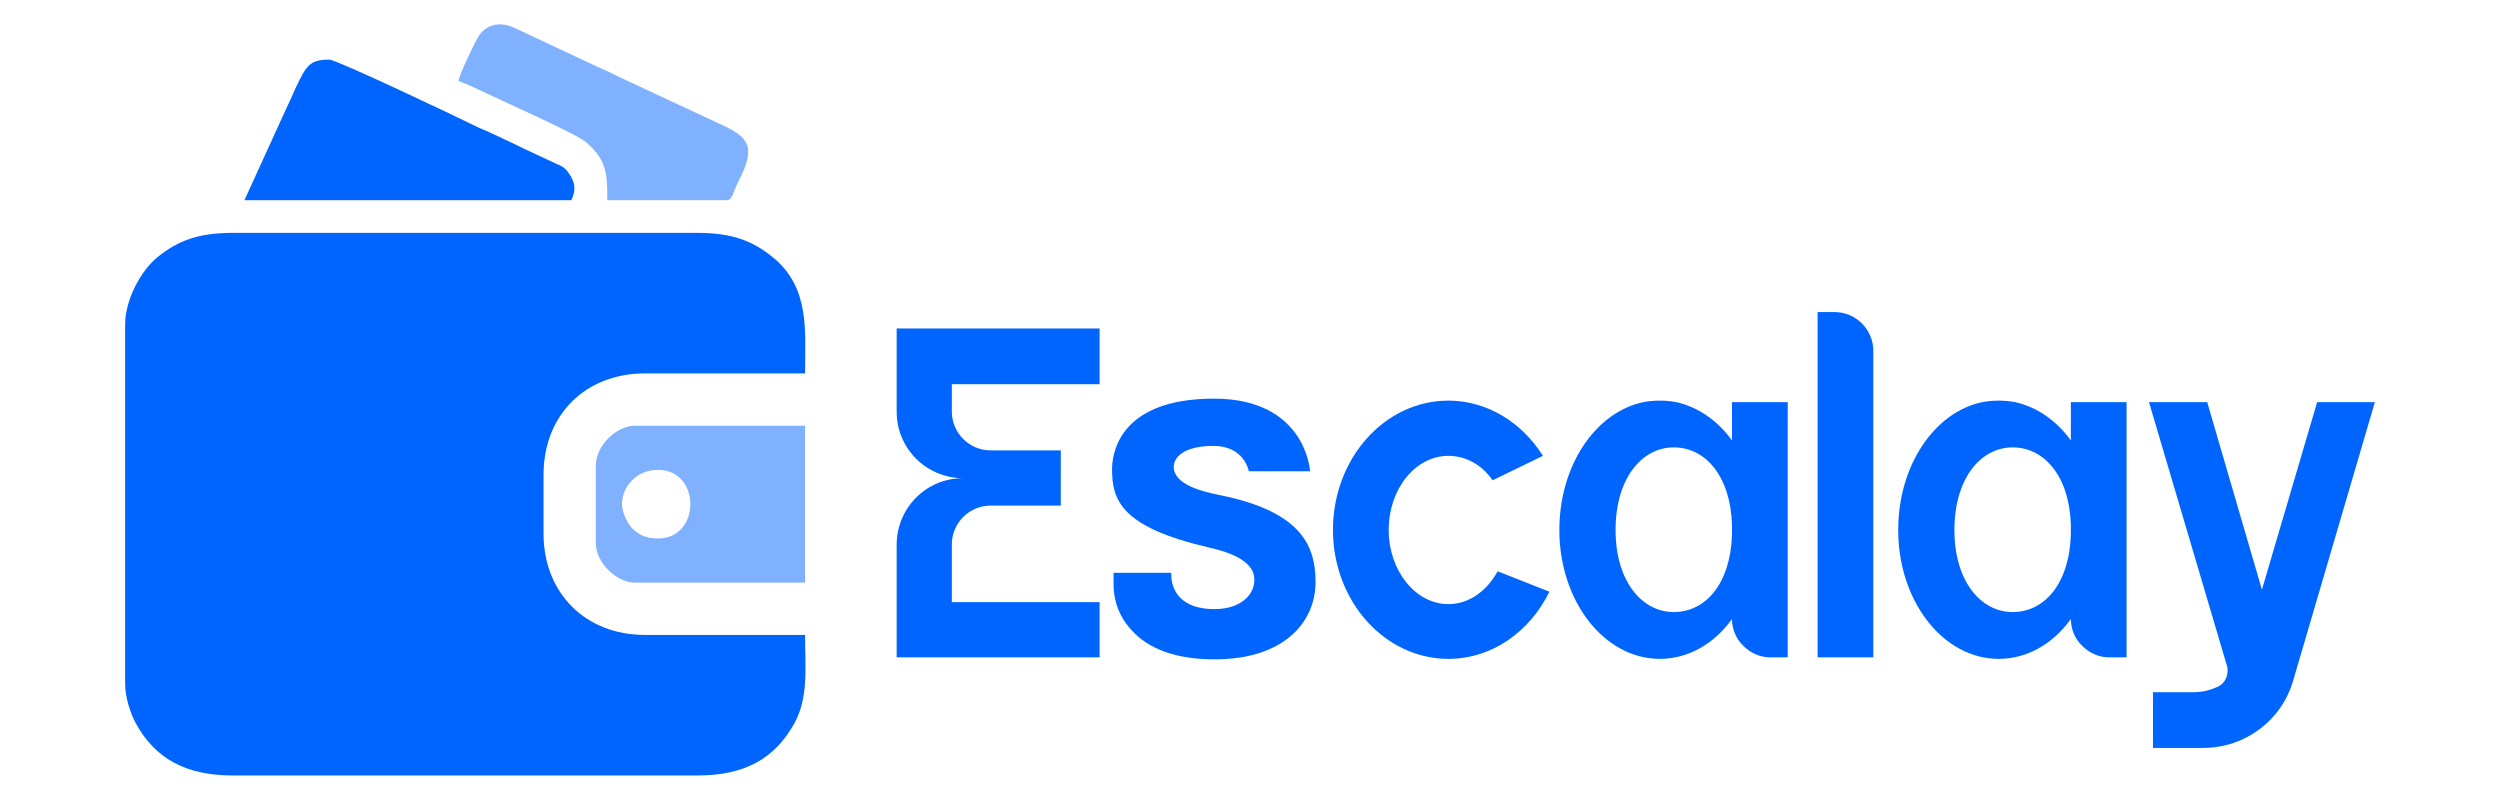 <?xml version="1.0" encoding="UTF-8"?>
<!DOCTYPE svg PUBLIC "-//W3C//DTD SVG 1.1//EN" "http://www.w3.org/Graphics/SVG/1.1/DTD/svg11.dtd">
<!-- Creator: CorelDRAW 2021 (64 Bit) -->
<svg xmlns="http://www.w3.org/2000/svg" xml:space="preserve" width="8.467mm" height="2.709mm" version="1.1" style="shape-rendering:geometricPrecision; text-rendering:geometricPrecision; image-rendering:optimizeQuality; fill-rule:evenodd; clip-rule:evenodd"
viewBox="0 0 846.66 270.92"
 xmlns:xlink="http://www.w3.org/1999/xlink"
 xmlns:xodm="http://www.corel.com/coreldraw/odm/2003">
 <defs>
  <style type="text/css">
   <![CDATA[
    .fil1 {fill:#0065FF}
    .fil0 {fill:#0065FF;fill-rule:nonzero}
    .fil2 {fill:#0065FF;fill-opacity:0.502}
   ]]>
  </style>
 </defs>
 <g id="Camada_x0020_1">
  <g id="_3153264281056">
   <path class="fil0" d="M372.39 130.13l0 -18.87 -68.74 0 0 28.14c0,12.47 9.93,22.41 22.4,22.58 -12.47,0 -22.4,10.11 -22.4,22.58l0 38.09 68.74 0 0 -18.71 -50.05 0 0 -19.54c0,-7.25 5.9,-13.15 13.15,-13.15l23.76 0 0 -18.7 -23.76 0c-7.25,0 -13.15,-5.9 -13.15,-13.15l0 -9.27 50.05 0z"/>
   <path id="_1" class="fil0" d="M413.18 167.71c-5.9,-1.18 -15.68,-3.54 -15.68,-9.6 0,-2.7 2.7,-7.08 13.49,-7.08 10.44,0 11.96,8.59 11.96,8.59l20.73 0c0,0 -1.35,-24.6 -32.53,-24.6 -33.36,0 -34.54,20.05 -34.54,23.93 0,10.28 2.86,19.55 32.69,26.46 8.26,1.85 12.3,4.21 14.33,7.07 0.84,1.18 1.17,2.53 1.17,4.05 0,4.55 -4.21,9.77 -13.48,9.77 -13.65,0 -14.66,-8.93 -14.66,-11.62l0 -0.68 -19.55 0 0 3.88c0,3.71 0.85,9.77 5.9,15.33 5.9,6.74 15.51,10.11 28.31,10.11 12.31,0 21.57,-3.37 27.64,-9.6 5.9,-6.24 6.57,-13.15 6.57,-16.52 0,-11.46 -3.87,-23.76 -32.35,-29.49z"/>
   <path id="_2" class="fil0" d="M507.21 193.5c-3.71,6.74 -9.77,11.12 -16.68,11.12 -11.12,0 -20.22,-11.29 -20.22,-25.11 0,-13.99 9.1,-25.11 20.22,-25.11 5.9,0 11.29,3.03 14.83,8.09l0.17 0.17c4.55,-2.19 11.46,-5.56 17.02,-8.26 -7.08,-11.29 -18.88,-18.71 -32.02,-18.71 -21.57,0 -39.1,19.55 -39.1,43.82 0,24.1 17.53,43.65 39.1,43.65 14.83,0 27.63,-9.27 34.21,-22.75l-17.53 -6.91z"/>
   <path id="_3" class="fil0" d="M586.59 136.2l0 12.98c-4.89,-6.75 -11.46,-11.3 -18.88,-12.98 -1.85,-0.34 -3.7,-0.51 -5.56,-0.51 -1.85,0 -3.71,0.17 -5.56,0.51 -16.18,3.37 -28.48,21.4 -28.48,43.31 0,24.1 15.17,43.65 34.04,43.65 9.61,0 18.37,-5.06 24.44,-13.49 0,3.54 1.51,6.91 3.87,9.1 2.36,2.36 5.56,3.88 9.1,3.88l5.9 0 0 -86.45 -18.87 0zm0 44.83c-0.51,16.85 -9.1,26.28 -19.72,26.28 -10.78,0 -19.72,-10.44 -19.72,-27.8 0,-17.53 8.94,-27.98 19.72,-27.98 10.62,0 19.21,9.61 19.72,26.29l0 3.21z"/>
   <path id="_4" class="fil0" d="M615.58 105.7l0 116.95 18.87 0 0 -103.81c0,-7.24 -5.9,-13.14 -13.14,-13.14l-5.73 0z"/>
   <path id="_5" class="fil0" d="M701.36 136.2l0 12.98c-4.89,-6.75 -11.46,-11.3 -18.88,-12.98 -1.85,-0.34 -3.7,-0.51 -5.56,-0.51 -1.85,0 -3.71,0.17 -5.56,0.51 -16.18,3.37 -28.48,21.4 -28.48,43.31 0,24.1 15.17,43.65 34.04,43.65 9.61,0 18.37,-5.06 24.44,-13.49 0,3.54 1.51,6.91 3.87,9.1 2.36,2.36 5.56,3.88 9.1,3.88l5.9 0 0 -86.45 -18.87 0zm0 44.83c-0.51,16.85 -9.1,26.28 -19.72,26.28 -10.78,0 -19.72,-10.44 -19.72,-27.8 0,-17.53 8.94,-27.98 19.72,-27.98 10.62,0 19.21,9.61 19.72,26.29l0 3.21z"/>
   <path id="_6" class="fil0" d="M804.33 136.2l-19.55 0 -18.71 63.53 -18.53 -63.53 -19.72 0 26.46 89.48c0.16,0.51 0.16,1.01 0.16,1.52 0,2.02 -1.01,4.04 -2.69,5.06 -2.53,1.34 -5.56,2.19 -8.6,2.19l-13.98 0 0 18.87 17.02 0c14.15,0 26.62,-9.27 30.5,-22.92l27.64 -94.2z"/>
   <path class="fil1" d="M42.33 109.87l0 121.79c0,4.49 1.84,10.05 3.5,13.11 6.65,12.33 17.23,17.89 33.04,17.89l157.22 0c15.81,0 26.04,-5.42 32.84,-17.53 4.97,-8.84 3.7,-19.21 3.7,-30.08l-54.26 0c-20.11,0 -34.32,-14.16 -34.32,-34.32l0 -19.93c0,-20.22 14.12,-34.32 34.32,-34.32l54.26 0c0,-14.18 1.78,-29.09 -10.99,-39.4 -6.72,-5.43 -13.54,-8.21 -25.55,-8.21l-157.22 0c-12.07,0 -18.78,2.77 -25.56,8.21 -5.68,4.58 -10.98,14.52 -10.98,22.79z"/>
   <path class="fil2" d="M210.62 170.77c0,-5.59 4.56,-11.63 12.18,-11.63 14.64,0 14.64,23.25 0,23.25 -3.89,0 -6.32,-1.2 -8.46,-3.16 -1.66,-1.53 -3.72,-5.55 -3.72,-8.46zm-8.85 -13.29l0 26.57c0,6.43 6.86,13.29 13.28,13.29l57.58 0 0 -53.15 -57.58 0c-6.42,0 -13.28,6.86 -13.28,13.29z"/>
   <path class="fil1" d="M82.74 67.8l110.72 0c1.58,-3.3 1.44,-5.83 -0.84,-9.13 -1.33,-1.92 -2.2,-2.31 -4.45,-3.29l-10.95 -5.11c-3.72,-1.88 -7.29,-3.41 -10.88,-5.18 -1.78,-0.88 -3.42,-1.41 -5.36,-2.39 -5.9,-2.95 -47.09,-22.51 -49.45,-22.51 -6.65,0 -7.82,2.03 -11.26,9.21 -1.15,2.39 -1.76,4.12 -2.95,6.47l-14.58 31.93z"/>
   <path class="fil2" d="M155.26 27.38c1.18,0.57 2.15,0.81 3.52,1.47 6.7,3.23 36.19,16.35 39.51,19.17 7.46,6.33 7.35,11.42 7.35,19.78l40.41 0c2.03,0 1.97,-2.32 4.07,-6.46 5.92,-11.66 3.86,-14.82 -6.83,-19.57l-33.96 -15.86c-2.69,-1.36 -4.3,-2.13 -7.17,-3.35l-27.51 -12.91c-5.35,-2.69 -10.48,-1.47 -13.13,3.51 -1.19,2.24 -6.1,12.31 -6.26,14.22z"/>
  </g>
 </g>
</svg>
